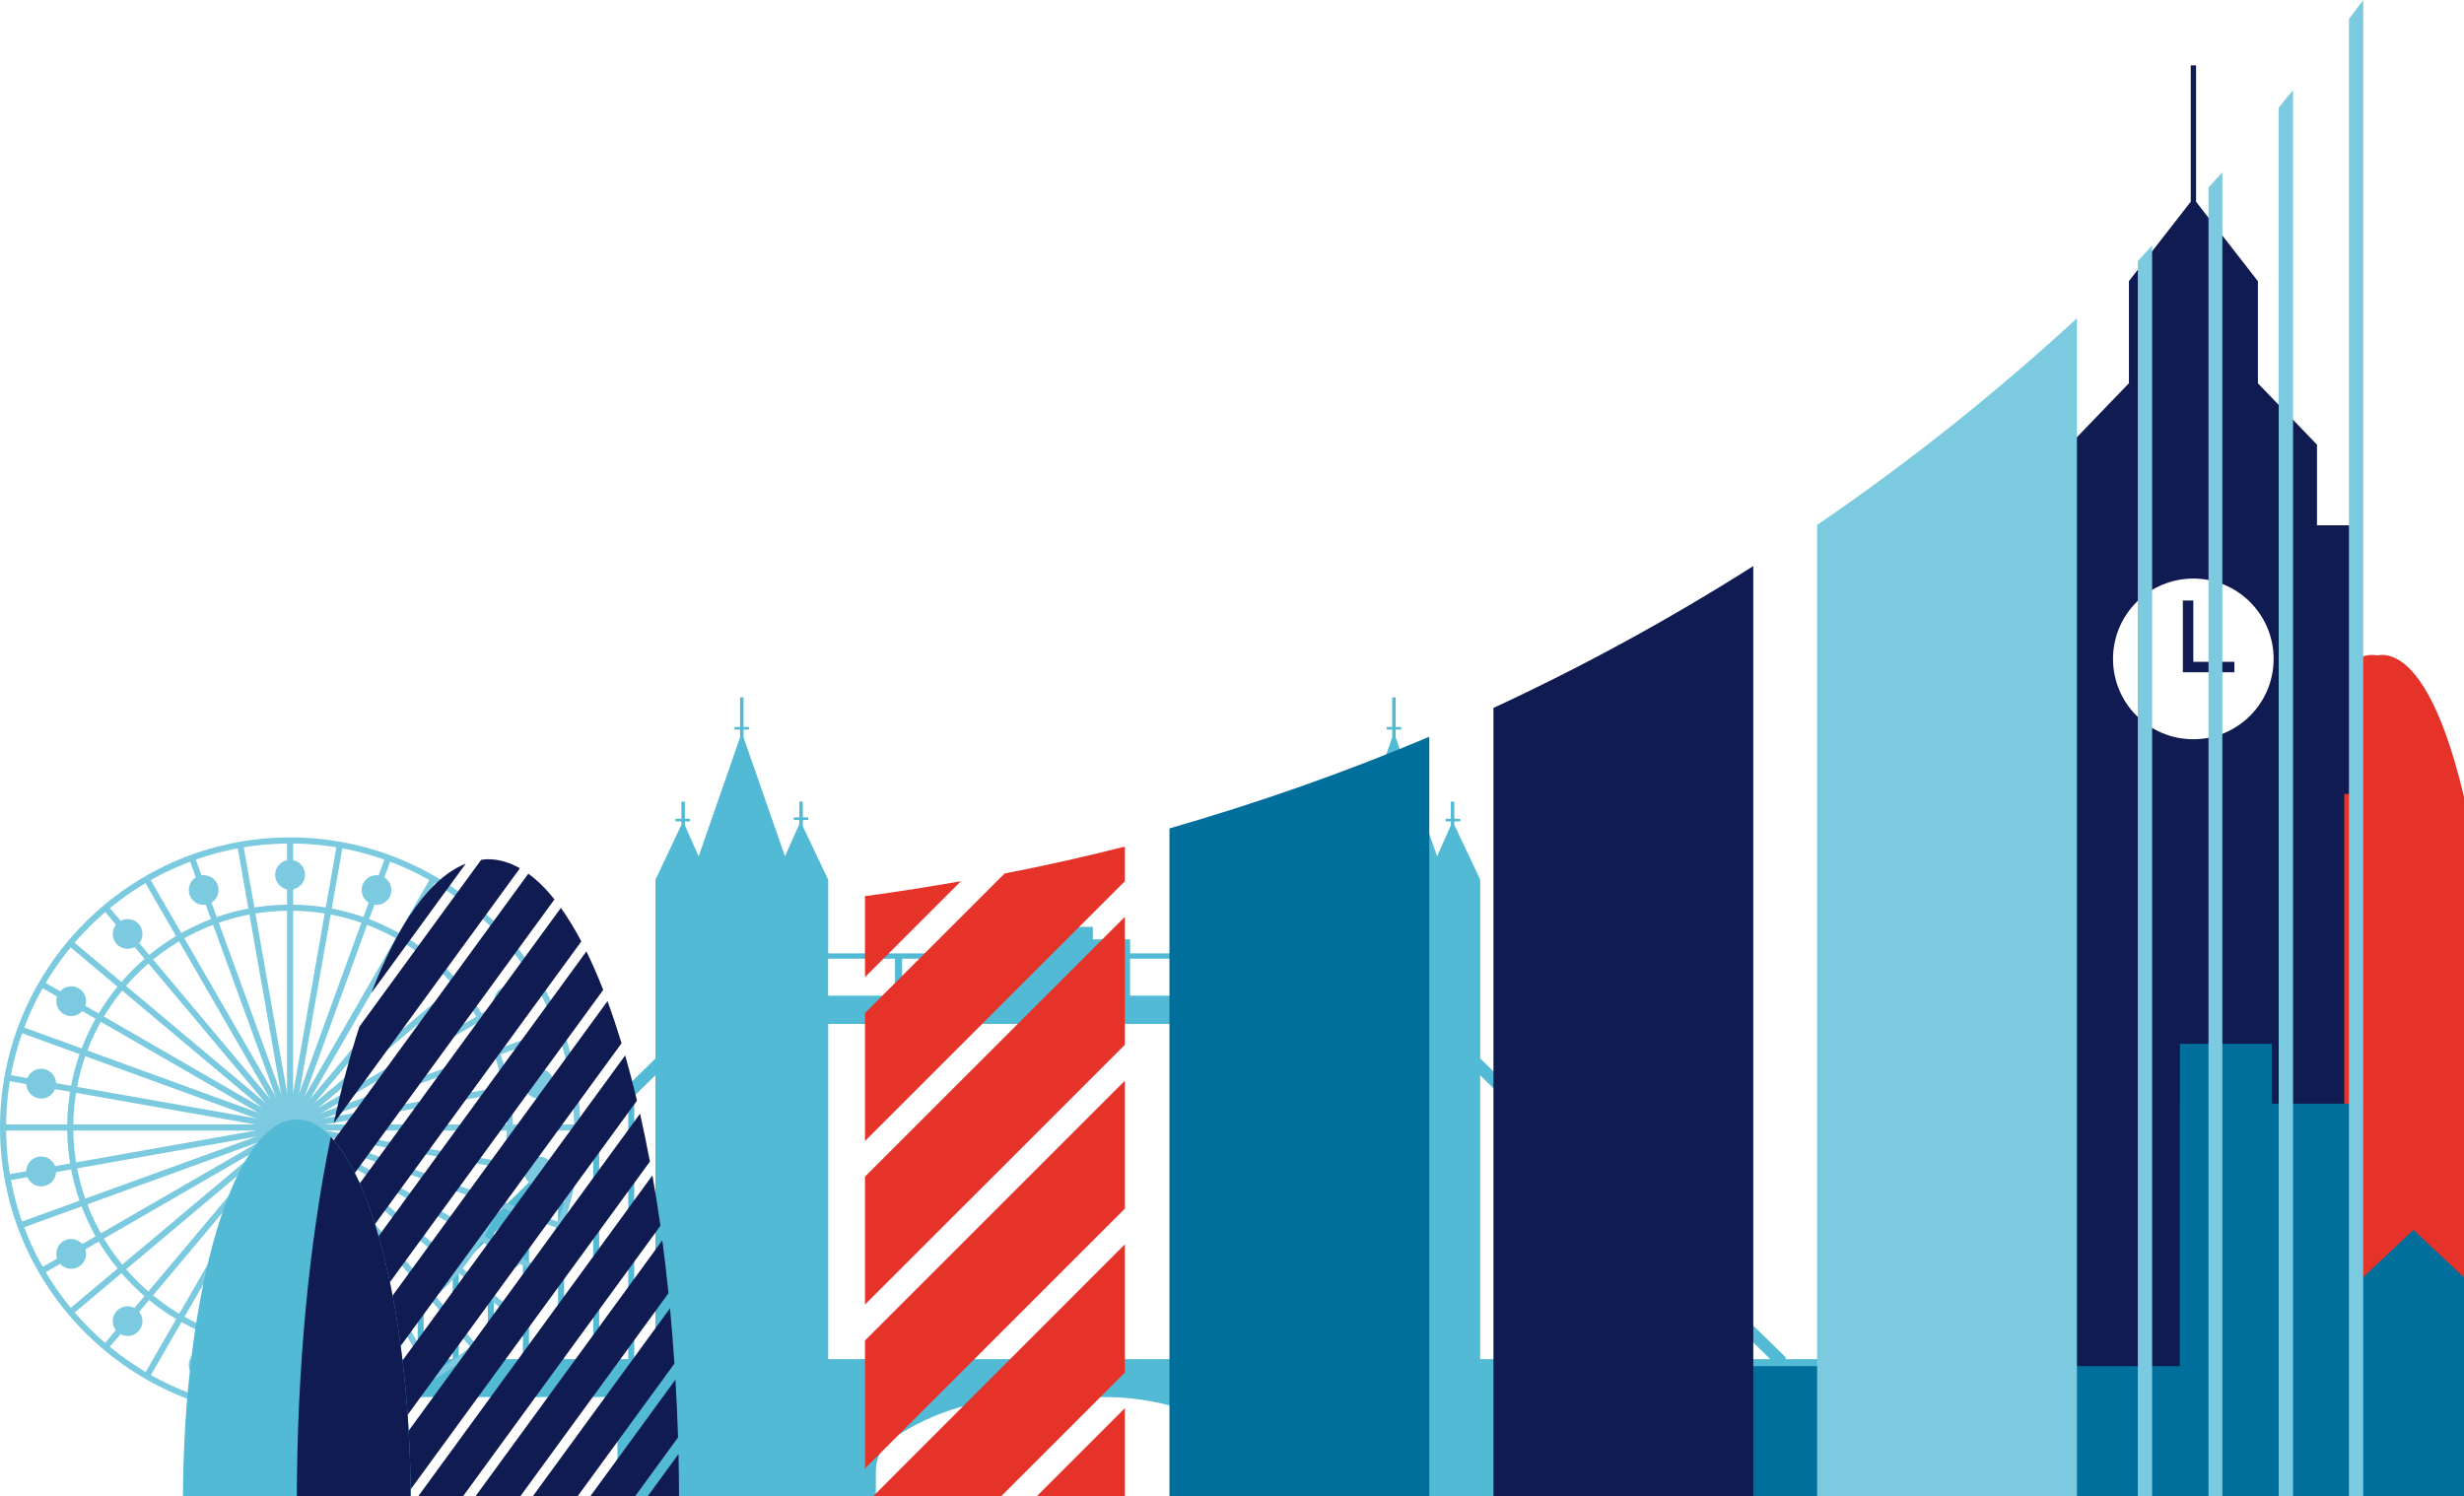 <svg width="1281" height="778" viewBox="0 0 1281 778" fill="none" xmlns="http://www.w3.org/2000/svg">
<g clip-path="url(#clip0_724_451)">
<path d="M1298.61 536.614C1282.12 343.171 1245.55 338.832 1235.77 340.773C1226.02 338.832 1189.45 343.171 1172.93 536.614C1164.97 630.024 1168.29 714.603 1178.9 781.14H1292.63C1303.21 714.603 1306.56 630.024 1298.61 536.614Z" fill="#E6332A"/>
<path d="M927.971 706.678L928.643 706.005L874.888 653.428V653.008H874.426L801.898 582.008V581.335H801.226L769.561 550.336V457.38L756.08 428.863V427.054H759.188V425.708H756.08V416.833H754.274V425.708H751.587V427.054H754.274V429.115L747.135 445.224L725.591 383.436V379.314H728.489V377.968H725.591V362.574H723.785V377.968H720.887V379.314H723.785V383.394L702.241 445.224L694.766 428.4V426.339H697.706V424.993H694.766V416.791H692.96V424.993H690.146V426.339H692.96V429.62L679.773 457.38V495.698H587.549V488.421H568.147V481.902H542.193V488.421H522.791V495.698H430.567V457.38L417.381 429.62V426.339H420.194V424.993H417.381V416.791H415.575V424.993H412.635V426.339H415.575V428.4L408.099 445.224L386.555 383.394V379.314H389.453V377.968H386.555V362.574H384.749V377.968H381.852V379.314H384.749V383.436L363.205 445.224L356.066 429.115V427.054H358.754V425.708H356.066V416.833H354.26V425.708H351.153V427.054H354.26V428.863L340.779 457.38V550.336L309.114 581.335H308.442V582.008L235.915 653.008H235.453V653.428L181.698 706.005L182.37 706.678H153.77V726.363H320.999V781.8H455.345V764.849C455.345 758.119 458.579 751.768 464.122 747.982C464.248 747.898 464.416 747.772 464.542 747.688C485.75 733.387 511.032 726.363 536.608 726.363H573.775C599.35 726.363 624.59 733.429 645.84 747.688C645.966 747.772 646.134 747.898 646.26 747.982C651.804 751.768 655.037 758.119 655.037 764.849V781.8H789.383V726.363H956.612V706.678H928.013H927.971ZM217.143 706.678H189.887L217.143 680.011V706.678ZM235.369 706.678H220.25V676.941L235.369 662.135V706.678ZM253.637 706.678H238.519V659.107L253.637 644.301V706.678ZM271.864 706.678H256.745V641.231L271.864 626.425V706.678ZM290.132 706.678H275.013V623.397L290.132 608.591V706.678ZM308.4 706.678H293.282V605.52L308.4 590.715V706.678ZM326.627 706.678H311.508V587.686L326.627 572.881V706.678ZM340.737 562.702V706.678H339.814H329.734V569.81L340.737 559.043V562.66V562.702ZM622.07 498.474H641.263V517.696H622.07V498.474ZM587.507 498.474H618.417V517.696H587.507V498.474ZM491.84 498.474H522.749V517.696H491.84V498.474ZM468.994 498.474H488.186V517.696H468.994V498.474ZM430.525 498.474H465.298V517.696H430.525V498.474ZM679.731 706.678H430.567V532.376H679.731V706.678ZM679.731 517.696H644.958V498.474H679.731V517.696ZM780.522 706.678H770.443H769.519V559.085L780.522 569.852V706.72V706.678ZM798.749 706.678H783.63V572.881L798.749 587.686V706.678ZM817.017 706.678H801.898V590.715L817.017 605.52V706.678ZM835.243 706.678H820.125V608.591L835.243 623.397V706.678ZM853.512 706.678H838.393V626.425L853.512 641.231V706.678ZM871.738 706.678H856.619V644.301L871.738 659.107V706.678ZM890.006 706.678H874.888V662.135L890.006 676.941V706.678ZM893.114 706.678V680.011L920.37 706.678H893.114Z" fill="#52BAD5"/>
<path d="M150.807 737.055C67.662 737.055 0 669.387 0 586.234C0 503.081 67.662 435.412 150.807 435.412C233.951 435.412 301.613 503.081 301.613 586.234C301.613 669.387 233.951 737.055 150.807 737.055ZM150.807 438.579C69.403 438.579 3.166 504.823 3.166 586.234C3.166 667.645 69.403 733.889 150.807 733.889C232.21 733.889 298.447 667.645 298.447 586.234C298.447 504.823 232.21 438.579 150.807 438.579Z" fill="#7BCADF"/>
<path d="M150.807 702.128C86.912 702.128 34.923 650.134 34.923 586.234C34.923 522.333 86.912 470.339 150.807 470.339C214.701 470.339 266.69 522.333 266.69 586.234C266.69 650.134 214.701 702.128 150.807 702.128ZM150.807 473.505C88.654 473.505 38.09 524.075 38.09 586.234C38.09 648.392 88.654 698.962 150.807 698.962C212.959 698.962 263.524 648.392 263.524 586.234C263.524 524.075 212.959 473.505 150.807 473.505Z" fill="#7BCADF"/>
<path d="M152.39 436.996H149.224V735.472H152.39V436.996Z" fill="#7BCADF"/>
<path d="M126.453 439.004L123.335 439.554L175.16 733.496L178.278 732.946L126.453 439.004Z" fill="#7BCADF"/>
<path d="M101.262 445.44L98.287 446.523L200.362 727L203.337 725.916L101.262 445.44Z" fill="#7BCADF"/>
<path d="M77.559 456.198L74.817 457.781L224.04 716.269L226.782 714.686L77.559 456.198Z" fill="#7BCADF"/>
<path d="M56.107 470.904L53.681 472.939L245.519 701.585L247.945 699.55L56.107 470.904Z" fill="#7BCADF"/>
<path d="M37.499 489.082L35.464 491.507L264.087 683.364L266.122 680.939L37.499 489.082Z" fill="#7BCADF"/>
<path d="M22.366 510.251L20.783 512.993L279.246 662.231L280.829 659.489L22.366 510.251Z" fill="#7BCADF"/>
<path d="M11.134 533.714L10.051 536.689L290.5 638.774L291.583 635.799L11.134 533.714Z" fill="#7BCADF"/>
<path d="M4.119 558.759L3.57 561.877L297.483 613.707L298.032 610.589L4.119 558.759Z" fill="#7BCADF"/>
<path d="M300.03 584.651H1.583V587.817H300.03V584.651Z" fill="#7BCADF"/>
<path d="M297.475 558.632L3.607 610.718L4.159 613.836L298.027 561.75L297.475 558.632Z" fill="#7BCADF"/>
<path d="M290.54 533.859L9.985 635.65L11.065 638.627L291.62 536.836L290.54 533.859Z" fill="#7BCADF"/>
<path d="M279.239 510.274L20.777 659.513L22.36 662.255L280.823 513.017L279.239 510.274Z" fill="#7BCADF"/>
<path d="M264.061 489.064L35.538 681.041L37.574 683.466L266.097 491.489L264.061 489.064Z" fill="#7BCADF"/>
<path d="M245.564 470.941L53.606 699.486L56.031 701.523L247.989 472.977L245.564 470.941Z" fill="#7BCADF"/>
<path d="M223.998 456.2L74.91 714.766L77.653 716.348L226.741 457.782L223.998 456.2Z" fill="#7BCADF"/>
<path d="M200.366 445.446L98.242 725.904L101.217 726.988L203.341 446.529L200.366 445.446Z" fill="#7BCADF"/>
<path d="M175.132 439.017L123.41 732.977L126.528 733.525L178.25 439.565L175.132 439.017Z" fill="#7BCADF"/>
<path d="M150.807 462.581C155.091 462.581 158.564 459.108 158.564 454.823C158.564 450.539 155.091 447.065 150.807 447.065C146.523 447.065 143.05 450.539 143.05 454.823C143.05 459.108 146.523 462.581 150.807 462.581Z" fill="#7BCADF"/>
<path d="M113.16 460.111C114.617 464.133 112.559 468.566 108.538 470.022C104.517 471.479 100.084 469.421 98.627 465.399C97.171 461.378 99.229 456.945 103.25 455.488C107.271 454.031 111.704 456.09 113.16 460.111Z" fill="#7BCADF"/>
<path d="M72.285 480.599C75.039 483.86 74.596 488.768 71.335 491.523C68.074 494.278 63.166 493.835 60.443 490.573C57.688 487.312 58.132 482.404 61.393 479.68C64.654 476.926 69.562 477.369 72.285 480.63V480.599Z" fill="#7BCADF"/>
<path d="M40.907 513.847C44.612 516 45.878 520.718 43.725 524.423C41.572 528.128 36.855 529.395 33.15 527.273C29.446 525.12 28.179 520.402 30.332 516.697C32.485 512.992 37.203 511.725 40.907 513.847Z" fill="#7BCADF"/>
<path d="M22.765 555.803C26.976 556.532 29.794 560.553 29.034 564.765C28.306 568.976 24.285 571.794 20.074 571.034C15.863 570.306 13.045 566.285 13.805 562.073C14.533 557.862 18.554 555.044 22.765 555.803Z" fill="#7BCADF"/>
<path d="M21.404 616.823C25.688 616.823 29.161 613.349 29.161 609.065C29.161 604.78 25.688 601.307 21.404 601.307C17.119 601.307 13.646 604.78 13.646 609.065C13.646 613.349 17.119 616.823 21.404 616.823Z" fill="#7BCADF"/>
<path d="M33.15 645.226C36.855 643.073 41.572 644.371 43.725 648.076C45.878 651.781 44.58 656.531 40.876 658.652C37.171 660.806 32.454 659.507 30.301 655.802C28.148 652.098 29.446 647.348 33.119 645.226H33.15Z" fill="#7BCADF"/>
<path d="M60.411 681.926C63.166 678.664 68.042 678.221 71.303 680.976C74.564 683.731 75.008 688.607 72.253 691.869C69.499 695.13 64.623 695.574 61.361 692.819C58.1 690.064 57.657 685.187 60.411 681.926Z" fill="#7BCADF"/>
<path d="M98.596 707.068C100.052 703.047 104.517 700.989 108.506 702.445C112.495 703.902 114.585 708.335 113.129 712.356C111.672 716.378 107.239 718.436 103.218 716.979C99.197 715.523 97.139 711.09 98.596 707.068Z" fill="#7BCADF"/>
<path d="M143.081 717.645C143.081 713.37 146.532 709.887 150.838 709.887C155.144 709.887 158.595 713.338 158.595 717.645C158.595 721.951 155.144 725.403 150.838 725.403C146.532 725.403 143.081 721.951 143.081 717.645Z" fill="#7BCADF"/>
<path d="M188.485 712.356C187.028 708.335 189.086 703.902 193.107 702.445C197.128 700.989 201.561 703.047 203.018 707.068C204.474 711.09 202.416 715.523 198.395 716.979C194.374 718.436 189.941 716.378 188.485 712.356Z" fill="#7BCADF"/>
<path d="M229.329 691.869C226.574 688.607 227.018 683.699 230.279 680.976C233.54 678.221 238.447 678.664 241.17 681.926C243.925 685.187 243.482 690.095 240.221 692.819C236.959 695.574 232.052 695.13 229.329 691.869Z" fill="#7BCADF"/>
<path d="M260.738 658.652C257.033 656.499 255.767 651.781 257.92 648.076C260.073 644.371 264.79 643.105 268.495 645.226C272.199 647.38 273.466 652.098 271.344 655.803C269.191 659.507 264.474 660.774 260.769 658.652H260.738Z" fill="#7BCADF"/>
<path d="M278.848 616.696C274.637 615.967 271.819 611.946 272.579 607.734C273.307 603.523 277.328 600.705 281.539 601.465C285.751 602.193 288.568 606.214 287.809 610.426C287.08 614.637 283.059 617.456 278.848 616.696Z" fill="#7BCADF"/>
<path d="M280.21 571.193C284.494 571.193 287.967 567.719 287.967 563.435C287.967 559.15 284.494 555.677 280.21 555.677C275.925 555.677 272.452 559.15 272.452 563.435C272.452 567.719 275.925 571.193 280.21 571.193Z" fill="#7BCADF"/>
<path d="M268.463 527.242C264.759 529.395 260.009 528.097 257.888 524.392C255.735 520.687 257.033 515.937 260.706 513.816C264.41 511.662 269.128 512.961 271.281 516.665C273.434 520.37 272.136 525.088 268.463 527.242Z" fill="#7BCADF"/>
<path d="M241.202 490.542C238.447 493.803 233.571 494.246 230.31 491.492C227.049 488.737 226.606 483.86 229.36 480.599C232.115 477.337 236.991 476.894 240.252 479.649C243.513 482.404 243.957 487.28 241.202 490.542Z" fill="#7BCADF"/>
<path d="M203.018 465.399C201.561 469.421 197.097 471.479 193.107 470.022C189.086 468.566 187.028 464.101 188.485 460.111C189.941 456.121 194.405 454.031 198.395 455.488C202.384 456.945 204.474 461.409 203.018 465.399Z" fill="#7BCADF"/>
<path d="M1224.25 230.657V273.097H1204.57V231.183L1173.86 199.305V146.208L1141.71 104.915V33.991H1138.94V104.867L1106.8 146.16V199.258L1076.08 231.135V273.049H1056.41V230.609H1053.73V412.794H1061.9V781.8H1218.76V412.794H1226.92V230.609H1224.25V230.657ZM1140.28 384.358C1117.21 384.358 1098.53 365.671 1098.53 342.587C1098.53 319.503 1117.21 300.817 1140.28 300.817C1163.35 300.817 1182.03 319.503 1182.03 342.587C1182.03 365.671 1163.35 384.358 1140.28 384.358Z" fill="#0F1B51"/>
<path d="M1161.63 349.53H1134.84V312.23H1140.27V344.104H1161.63V349.53Z" fill="#0F1B51"/>
<path d="M1302.43 684.342L1254.7 639.464L1207.01 684.342V781.178H1302.43V684.342Z" fill="#006F9B"/>
<path d="M1228.74 573.841H1133.32V781.14H1228.74V573.841Z" fill="#006F9B"/>
<path d="M1181.05 542.705H1133.32V750.003H1181.05V542.705Z" fill="#006F9B"/>
<path d="M1302.43 710.302H806.916V781.14H1302.43V710.302Z" fill="#006F9B"/>
<path d="M944.692 272.766V780.84H1079.78V165.493C1037.5 204.394 992.361 240.432 944.692 272.934V272.766Z" fill="#7BCADF"/>
<path d="M776.42 368.082V780.84H911.51V294.321C868.22 321.771 823.247 346.358 776.42 368.082Z" fill="#0F1B51"/>
<path d="M607.978 430.728V780.84H743.068V383.07C699.273 401.595 654.131 417.424 607.978 430.728Z" fill="#006F9B"/>
<path d="M449.706 508.026L499.564 458.179C483.057 461.042 466.381 463.736 449.706 465.925V508.026Z" fill="#E6332A"/>
<path d="M584.795 458.178V440.159C564.246 445.38 543.359 450.095 522.304 454.137L449.706 526.719V593.238L584.795 458.178Z" fill="#E6332A"/>
<path d="M584.796 732.171L536.116 780.84H584.796V732.171Z" fill="#E6332A"/>
<path d="M584.795 543.223V476.703L449.706 611.763V678.282L584.795 543.223Z" fill="#E6332A"/>
<path d="M584.795 628.435V561.916L449.706 696.975V763.495L584.795 628.435Z" fill="#E6332A"/>
<path d="M584.796 713.647V646.959L451.053 780.84H517.588L584.796 713.647Z" fill="#E6332A"/>
<path d="M1221.18 9.654V780.869H1228.62V0C1225.74 3.722 1225.5 4.203 1221.18 9.902V9.654Z" fill="#7BCADF"/>
<path d="M1184.67 56.012V780.869H1192.12V46.951C1189.84 49.472 1190.56 48.632 1184.67 56.012Z" fill="#7BCADF"/>
<path d="M1148.17 97.504V780.869H1155.37V89.578C1152.73 92.46 1151.77 93.541 1148.17 97.504Z" fill="#7BCADF"/>
<path d="M1111.42 135.74V780.869H1118.87V127.643C1116.37 130.303 1113.89 133.007 1111.42 135.74Z" fill="#7BCADF"/>
<path d="M302.207 489.412C298.786 482.947 295.248 477.128 291.592 472.037L162.443 649.017C160.91 661.139 159.554 673.665 158.433 686.514L302.207 489.493V489.412Z" fill="#0F1B51"/>
<path d="M313.588 514.625C310.758 507.433 307.868 500.806 304.86 494.665L157.548 696.535C156.664 707.93 155.956 719.567 155.425 731.446L313.588 514.706V514.625Z" fill="#0F1B51"/>
<path d="M288.23 467.592C283.866 462.097 279.326 457.652 274.667 454.258L170.876 596.489C168.281 609.742 165.923 623.561 163.917 638.027L288.289 467.592H288.23Z" fill="#0F1B51"/>
<path d="M323.142 542.425C320.783 534.748 318.365 527.394 315.829 520.525L155.072 740.821C154.659 751.65 154.423 762.64 154.364 773.711L323.142 542.425Z" fill="#0F1B51"/>
<path d="M270.244 451.43C264.877 448.359 259.334 446.743 253.673 446.743C252.493 446.743 251.314 446.904 250.135 447.066L186.858 533.778C181.904 548.971 177.422 565.861 173.471 584.124L270.244 451.511V451.43Z" fill="#0F1B51"/>
<path d="M193.049 516.322L242.114 449.086C223.774 456.198 206.908 480.199 193.049 516.322Z" fill="#0F1B51"/>
<path d="M337.885 604.004C336.292 595.438 334.582 587.114 332.754 579.033L184.911 781.631H208.205L337.826 604.004H337.885Z" fill="#0F1B51"/>
<path d="M352.51 747.447C352.215 737.265 351.743 727.244 351.153 717.304L304.212 781.631H327.505L352.451 747.447H352.51Z" fill="#0F1B51"/>
<path d="M352.686 756.094L334.051 781.631H353.04C353.04 773.064 352.922 764.498 352.745 756.094H352.686Z" fill="#0F1B51"/>
<path d="M350.623 709.061C349.974 699.283 349.208 689.666 348.323 680.211L274.372 781.55H297.666L350.623 708.98V709.061Z" fill="#0F1B51"/>
<path d="M347.556 672.453C346.612 663.078 345.492 653.866 344.313 644.896L244.532 781.631H267.826L347.497 672.453H347.556Z" fill="#0F1B51"/>
<path d="M343.369 637.38C342.072 628.41 340.715 619.682 339.182 611.116L214.751 781.631H238.045L343.31 637.38H343.369Z" fill="#0F1B51"/>
<path d="M331.162 572.245C329.216 564.082 327.152 556.244 325.029 548.728L155.131 781.55H178.425L331.162 572.245Z" fill="#0F1B51"/>
<path d="M154.305 582.023C121.576 582.023 95.097 671.402 95.097 781.631H213.513C213.513 671.402 186.976 582.023 154.305 582.023Z" fill="#52BAD5"/>
<path d="M171.997 591.074C160.851 645.138 154.305 710.839 154.305 781.631H213.513C213.513 692.171 196.057 616.369 171.938 591.074H171.997Z" fill="#0F1B51"/>
</g>
<defs>
<clipPath id="clip0_724_451">
<rect width="1281" height="778" fill="white"/>
</clipPath>
</defs>
</svg>
